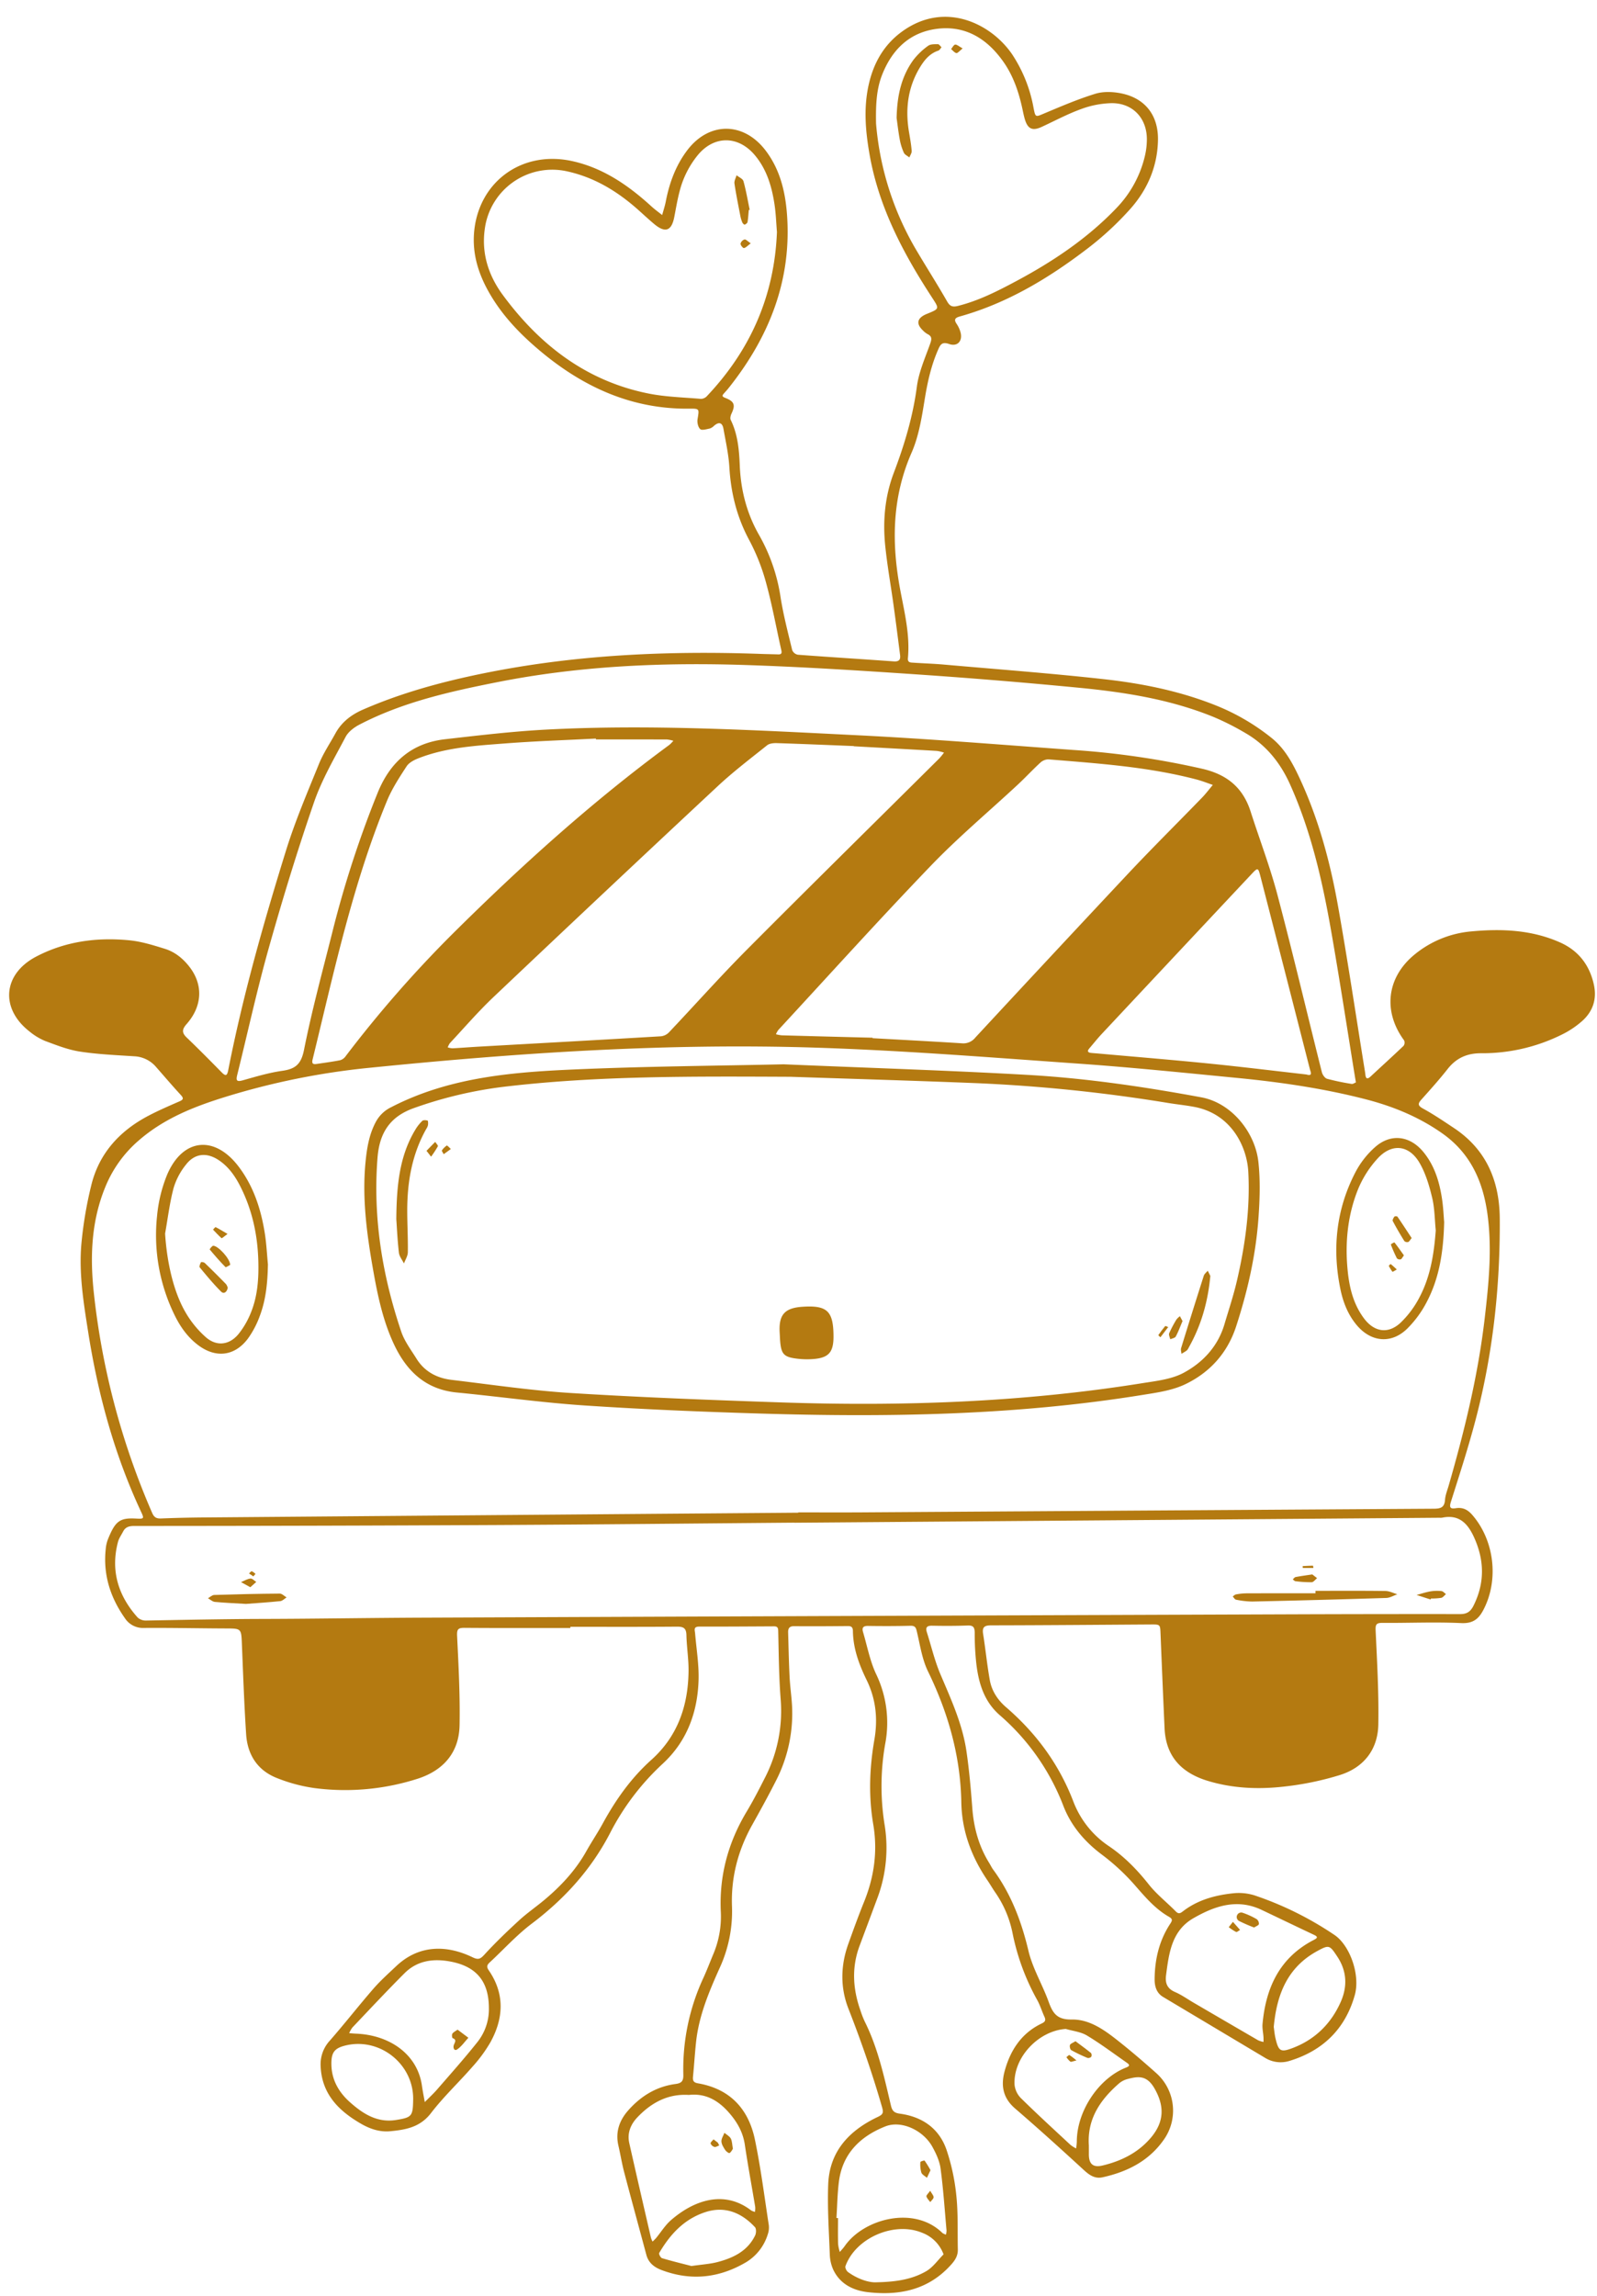 <?xml version="1.0" encoding="UTF-8" standalone="no"?><svg xmlns="http://www.w3.org/2000/svg" xmlns:xlink="http://www.w3.org/1999/xlink" fill="#b47a11" height="1378.8" preserveAspectRatio="xMidYMid meet" version="1" viewBox="-5.5 -10.1 959.7 1378.8" width="959.7" zoomAndPan="magnify"><g data-name="Layer 2"><g data-name="Layer 1" id="change1_1"><path d="M337.249,967.606c-21.186,0-42.372.086-63.557-.078-3.882-.03-4.7.8-4.5,4.913.876,17.838,1.819,35.716,1.483,53.556-.31,16.431-9.682,27.117-25.137,32.129a142.67,142.67,0,0,1-62.259,5.608,96.308,96.308,0,0,1-22-5.864c-11.877-4.519-18.046-13.964-18.864-26.407-1.185-18.01-1.8-36.059-2.548-54.1-.394-9.532-.285-9.44-9.932-9.476-16.319-.06-32.638-.425-48.955-.3a12.884,12.884,0,0,1-11.425-5.869c-8.818-12.5-13.2-26.285-11.5-41.7a21.064,21.064,0,0,1,1.264-5.571C63.719,903.59,66.259,901.344,76.2,901.9c4.974.275,4.978,0,3.052-4.124-15.971-34.245-25.827-70.3-31.7-107.517-2.761-17.5-5.671-35.1-4.19-52.84a238.865,238.865,0,0,1,5.9-35.309c4.578-19.227,16.825-32.783,34.052-41.923,6.12-3.247,12.512-6,18.87-8.772,2.405-1.049,2.921-1.784.953-3.921-5.057-5.489-9.9-11.174-14.831-16.782a18.265,18.265,0,0,0-13.149-6.445c-10.9-.711-21.87-1.168-32.642-2.824-7.109-1.092-14.023-3.827-20.829-6.351a36.718,36.718,0,0,1-9.322-5.613c-17.865-13.8-16.2-34.558,3.854-45.066,17.585-9.214,36.631-11.722,56.157-9.786,7.159.71,14.238,2.938,21.165,5.081,6.09,1.883,11,5.883,14.9,10.951,8.219,10.67,7.694,23.488-1.763,34.212-2.751,3.12-3.079,5.179.015,8.139,7.149,6.84,14.111,13.878,21.046,20.937,2.605,2.653,3.319,1.7,3.926-1.392,8.78-44.682,21.23-88.425,34.707-131.851,5.49-17.689,12.831-34.824,19.806-52.018,2.591-6.386,6.544-12.219,9.876-18.305,3.752-6.853,9.557-11.26,16.621-14.337,23.028-10.032,47.071-16.581,71.626-21.606,55.468-11.352,111.526-13.852,167.92-11.806,3.3.12,6.6.159,9.893.275,1.867.066,2.35-.609,1.922-2.5-3.059-13.525-5.511-27.213-9.187-40.565a122.983,122.983,0,0,0-10.1-25.556c-7.435-13.792-11.024-28.286-11.943-43.794-.458-7.729-2.2-15.393-3.548-23.052-.676-3.824-2.755-4.352-5.687-1.8a6.4,6.4,0,0,1-2.626,1.64c-1.912.377-4.676,1.231-5.66.329-1.3-1.187-1.91-3.987-1.6-5.9,1.048-6.454,1.253-6.437-5.311-6.376-34.567.32-63.776-13.184-89.667-35-10.656-8.977-20.408-18.882-27.9-30.754-8.07-12.785-13.039-26.476-11.228-41.9,3.427-29.182,29.1-47.717,59.128-40.95,18.511,4.171,33.561,14.61,47.33,27.182,2.016,1.841,4.255,3.439,6.391,5.15.739-2.738,1.649-5.442,2.185-8.219,2.137-11.057,5.941-21.431,12.736-30.493,13.145-17.532,34.126-17.459,47.375.122,8.464,11.231,11.667,24.331,12.7,38.006,2.99,39.722-10.731,73.912-35.079,104.494-.864,1.086-1.807,2.11-2.735,3.144-1.193,1.33-1.38,1.937.751,2.76,5.528,2.133,6.17,4.322,3.7,9.5-.517,1.084-.906,2.751-.44,3.7,4.262,8.669,5.053,18.044,5.442,27.4.627,15.036,4.255,29.025,11.837,42.151a107.447,107.447,0,0,1,12.719,37.234c1.695,10.6,4.431,21.047,6.952,31.5a4.672,4.672,0,0,0,3.343,2.742c19.216,1.44,38.45,2.624,57.671,4.008,3.077.222,4.172-.956,3.815-3.766-1.267-9.973-2.535-19.946-3.913-29.9-1.64-11.859-3.769-23.663-5-35.561-1.558-15.009-.254-29.848,5.159-44.1,6.365-16.752,11.47-33.738,13.83-51.651,1.157-8.78,4.955-17.255,7.97-25.721.979-2.749,1.285-4.459-1.58-5.884a12.266,12.266,0,0,1-2.84-2.267c-4.051-3.9-3.422-7.188,1.789-9.561.316-.144.642-.264.964-.4,7.358-3.01,7.24-2.932,2.726-9.856-17.268-26.489-31.905-54.161-37.45-85.759-2.413-13.745-3.634-27.587-.636-41.4,2.853-13.145,9.015-24.35,20.138-32.42,26.1-18.932,54.1-4.348,66.369,13.95a85.613,85.613,0,0,1,12.647,31.714c1.191,6.091,1.146,5.73,6.657,3.413,10.044-4.225,20.115-8.53,30.5-11.727,4.745-1.46,10.45-1.251,15.416-.265,14.424,2.864,22.438,13.123,22.225,27.866-.232,15.96-6.294,29.993-16.72,41.659A185.712,185.712,0,0,1,648.112,139.1c-23.276,17.8-48.184,32.839-76.736,40.836-2.881.807-3.83,1.8-1.961,4.531a17.319,17.319,0,0,1,2.214,4.687c1.618,5.316-1.613,9.149-6.746,7.35-4.215-1.477-5.233.192-6.672,3.488-4.063,9.313-6.259,19-7.9,29.012-1.817,11.069-3.541,22.571-7.987,32.709-11.847,27.014-12.13,54.407-6.792,82.685,2.531,13.412,5.875,26.857,4.569,40.738-.264,2.8,1.649,2.639,3.312,2.753,6.062.416,12.143.592,18.194,1.124,31.99,2.815,64.028,5.218,95.942,8.741,23.473,2.591,46.634,7.254,68.7,16.237a131.108,131.108,0,0,1,32.2,18.937c8.151,6.467,12.873,15.364,17.11,24.479,11.345,24.41,18.3,50.246,23,76.6,5.823,32.625,10.705,65.418,15.99,98.139.166,1.028.349,2.056.453,3.091.259,2.591,1.226,2.956,3.156,1.163,6.612-6.147,13.305-12.208,19.831-18.443a3.359,3.359,0,0,0,.294-3.235c-12.824-17.4-10.507-37.832,6.306-51.58a62.177,62.177,0,0,1,34.24-13.884c18.183-1.689,36.122-.936,53.132,6.613,11.074,4.914,17.759,13.546,20.361,25.377,1.888,8.586-.544,15.976-6.9,21.715a54.423,54.423,0,0,1-12.473,8.336,107.424,107.424,0,0,1-48.283,11.146c-8.543-.054-15.008,2.83-20.259,9.5-4.935,6.271-10.282,12.226-15.609,18.176-2.222,2.482-2.543,3.7.9,5.579,6.369,3.486,12.412,7.588,18.473,11.612,19.532,12.968,27.463,31.787,27.6,54.636.248,40.307-4.044,80.1-14.141,119.129-4.427,17.114-9.9,33.967-15.247,50.826-1.248,3.932.2,4.195,3.123,3.759,4.014-.6,6.979.909,9.6,3.89,13.394,15.257,16.253,39.073,6.88,57.081-2.867,5.509-6.262,8.376-13.364,8.042-15.764-.741-31.593-.011-47.393-.125-3.9-.028-4.216,1.181-4.045,4.847.871,18.7,1.93,37.439,1.6,56.14-.264,15.014-8.658,25.8-22.922,30.333a178.968,178.968,0,0,1-33.5,6.964c-15.391,1.775-30.84,1.184-45.921-3.361-15.816-4.767-25.337-14.584-26.108-31.643q-1.279-28.353-2.417-56.713c-.231-5.63-.164-5.648-5.805-5.613-31.951.2-63.9.468-95.853.524-4,.007-5.657.861-4.966,5.175,1.478,9.233,2.374,18.564,4.027,27.761,1.167,6.489,4.743,11.9,9.765,16.226,18.079,15.589,31.827,34.191,40.426,56.617a56.311,56.311,0,0,0,21.451,26.87c9.27,6.287,16.948,14.179,23.923,22.991,4.694,5.93,10.837,10.7,16.165,16.146,1.736,1.774,2.821,1.11,4.349-.068,8.823-6.8,19.2-9.63,29.979-10.784a31.744,31.744,0,0,1,13.248,1.308A199.448,199.448,0,0,1,796.487,1152c9.21,6.26,15.6,23.929,12.13,36.187-5.719,20.227-19.19,33.367-39.3,39.442a17.767,17.767,0,0,1-14.59-1.867q-30.633-18.279-61.267-36.556c-4.058-2.427-5.137-6.5-5.1-10.772.109-11.844,2.738-23.08,9.315-33.1,1.338-2.038,1.658-2.928-.738-4.3-8.281-4.733-14.274-11.885-20.492-18.986a130.129,130.129,0,0,0-19.755-18.306c-10.475-7.844-18.586-17.362-23.232-29.445a136.639,136.639,0,0,0-38.248-54.4c-9.4-8.242-12.659-19.254-14.021-31.033a161.682,161.682,0,0,1-.944-18.187c-.008-3.229-.639-4.7-4.241-4.557-7.11.275-14.239.263-21.355.128-3.111-.059-4.094.991-3.161,3.928,2.669,8.4,4.684,17.072,8.112,25.147,6.384,15.042,13.262,29.905,15.661,46.208,1.666,11.323,2.665,22.761,3.524,34.181.89,11.826,3.88,22.887,10.155,33,.824,1.327,1.478,2.773,2.4,4.024,10.789,14.653,17,31.1,21.2,48.778,2.492,10.5,8.331,20.156,12.062,30.412,2.491,6.846,4.877,10.98,13.942,10.824,11.379-.2,20.781,7.137,29.529,14.12,7.184,5.734,14.163,11.74,21.033,17.852a30.177,30.177,0,0,1,4.807,40.154c-8.945,12.813-21.94,19.337-36.8,22.628-4.734,1.048-8.056-1.38-11.473-4.521-13.544-12.452-27.2-24.8-41.143-36.8-7.366-6.338-8.626-13.848-6.24-22.536,3.459-12.6,10.153-22.777,22.325-28.555,2.061-.979,2.483-1.985,1.558-4-1.519-3.3-2.57-6.847-4.32-10.013a137.558,137.558,0,0,1-14.773-39.875,65.277,65.277,0,0,0-10.459-24.775c-1.585-2.279-2.956-4.706-4.519-7-9.7-14.239-15.564-29.695-15.876-47.161-.5-27.735-7.886-53.687-20.016-78.581-3.5-7.178-4.718-15.515-6.578-23.416-.591-2.511-.83-4.064-3.955-3.987-8.505.211-17.018.222-25.525.089-3-.047-3.741,1.151-2.973,3.724,2.518,8.44,4.134,17.313,7.847,25.195a67.363,67.363,0,0,1,5.428,42.078,146.477,146.477,0,0,0-.283,48.719,86.011,86.011,0,0,1-4.326,43.589q-5.361,14.391-10.745,28.773c-4.855,12.978-4.073,25.889.465,38.749a58.687,58.687,0,0,0,2.635,6.792c8,15.99,11.676,33.336,15.754,50.532.79,3.327,2.159,4.337,5.407,4.784,13.463,1.852,23.582,8.86,28.016,21.82A125.341,125.341,0,0,1,569.2,1308.5c1.115,10.667.666,21.5.9,32.258.078,3.626-1.357,6.214-3.9,9.07-13.621,15.291-31.068,18.863-50.176,16.669-8.821-1.012-16.789-4.9-20.852-13.646a24.112,24.112,0,0,1-2.017-9.061c-.53-14.026-1.49-28.09-.949-42.089.767-19.847,12.7-32.375,29.82-40.46,3.326-1.57,3.445-2.687,2.5-5.973-5.759-20.015-12.57-39.628-20.171-59.029-4.947-12.626-4.734-25.878-.1-38.8,3.045-8.493,6.109-16.989,9.5-25.348,6.088-15.016,8.237-30.506,5.528-46.459-2.888-17.012-2.28-33.916.644-50.787,2.173-12.536,1.013-24.436-4.638-36-4.507-9.224-8.1-18.853-8.234-29.352-.029-2.235-.822-3.056-3.053-3.035-10.766.1-21.534.178-32.3.077-2.89-.028-3.651,1.371-3.581,3.782.259,8.843.434,17.691.869,26.526.272,5.545,1.071,11.062,1.427,16.605a88.424,88.424,0,0,1-9.817,46.313c-4.472,8.822-9.259,17.49-14.085,26.126-8.5,15.22-12.783,31.509-12.137,48.916a81.3,81.3,0,0,1-7.365,36.907c-6.4,14.264-12.511,28.679-14.21,44.453-.744,6.9-1.159,13.838-1.836,20.747-.236,2.413.131,3.671,3,4.165,19.193,3.3,30.365,15.379,34.191,33.811,3.522,16.974,5.708,34.229,8.347,51.381a12.3,12.3,0,0,1-.641,5.553,29.728,29.728,0,0,1-13.248,16.833c-16.078,9.373-32.934,11.206-50.511,4.577-4.438-1.674-7.88-4.295-9.181-9.149-4.445-16.58-8.993-33.133-13.358-49.734-1.367-5.2-2.195-10.534-3.422-15.771-1.911-8.161.5-15.145,5.84-21.2,7.59-8.616,16.942-14.38,28.459-15.9,3.744-.493,4.794-1.85,4.7-5.585a129.88,129.88,0,0,1,12.044-58.129c2.1-4.57,3.888-9.284,5.822-13.931a57.982,57.982,0,0,0,4.67-25.409c-1.1-21.842,4.345-41.918,15.568-60.607,3.927-6.54,7.427-13.35,10.884-20.158a87.6,87.6,0,0,0,9.49-47.349c-1.049-13.637-1.143-27.352-1.468-41.037-.053-2.224-.841-2.653-2.7-2.643-14.933.082-29.868.177-44.8.156-3.63-.006-2.59,2.195-2.421,4.217.777,9.321,2.355,18.673,2.065,27.965-.607,19.426-7.054,36.871-21.669,50.286a149.6,149.6,0,0,0-31.6,41.7c-11.361,21.827-27.377,39.431-46.985,54.233-9.079,6.854-16.829,15.465-25.221,23.237-1.6,1.485-2.116,2.592-.628,4.756,9.709,14.114,9.005,28.741,1.038,43.2a86.243,86.243,0,0,1-10.743,14.657c-8.208,9.427-17.421,18.045-25,27.929-6.513,8.488-15.147,9.994-24.464,10.877-6.271.594-12.082-1.347-17.42-4.412-13.574-7.795-23.855-18.016-24.437-34.933a20.924,20.924,0,0,1,5.611-15.147c8.91-10.182,17.24-20.87,26.111-31.086,4.2-4.835,9.028-9.133,13.691-13.547,13.971-13.224,30.8-12.637,45.892-5.348,3.668,1.771,4.833.915,7.3-1.775,6.544-7.135,13.563-13.862,20.7-20.413,4.722-4.334,10.05-8,14.983-12.112,10.073-8.4,18.92-17.86,25.391-29.4,3.139-5.6,6.755-10.937,9.832-16.569,7.8-14.273,17.041-27.369,29.249-38.3,15.929-14.263,22.186-32.766,22.351-53.595.056-7.093-1.122-14.189-1.277-21.293-.092-4.181-1.748-5.128-5.672-5.1-21.357.176-42.717.084-64.075.084Zm136.963-69.232,0-.189c12.675,0,25.351.071,38.025-.011q171.9-1.113,343.8-2.187c4.086-.024,6.487-.644,6.824-5.3.209-2.889,1.375-5.72,2.193-8.553,9.543-33.057,17.712-66.422,21.677-100.665,2.4-20.7,4.5-41.446,1.655-62.307-2.686-19.7-10.18-36.588-27.032-48.5-14.121-9.982-29.767-16.354-46.341-20.62-25.44-6.547-51.38-10.29-77.483-12.82-31.617-3.065-63.229-6.316-94.909-8.542-52.469-3.687-104.95-7.891-157.5-9.587-89.853-2.9-179.446,3.1-268.82,12.109A440.406,440.406,0,0,0,129.7,648.737c-18.688,5.8-36.573,12.873-51.68,25.962A73.314,73.314,0,0,0,57.63,703.142c-8.345,20.567-9.078,41.831-6.71,63.522A451.14,451.14,0,0,0,85.939,898.5c1.228,2.821,2.666,3.445,5.416,3.336q12.489-.494,24.992-.6Q295.279,899.781,474.212,898.374Zm-2.231,6.023v-.045c-59.909.488-119.817,1.13-179.727,1.425q-108.6.537-217.209.57c-2.857,0-5.129.593-6.5,3.236-1.118,2.144-2.6,4.209-3.193,6.5-4.46,17.236.214,32.21,11.856,45.218a7.19,7.19,0,0,0,4.97,1.838c23.455-.411,46.906-.912,70.369-.969,32.125-.077,64.248-.634,96.373-.765q260.477-1.059,520.952-2,51.054-.189,102.108-.136c4.116.01,6.27-1.57,8.012-5.058,6.85-13.713,6.6-27.308.281-41.142-3.828-8.378-9.079-13.8-19.139-11.694a8.022,8.022,0,0,1-1.56.035Zm337.34-264.448c-.257-1.491-.35-2-.433-2.517-4.788-29.459-9.29-58.969-14.442-88.364-5.28-30.126-12.046-59.891-24.662-88-5.852-13.042-14.386-23.718-26.832-30.9a158.471,158.471,0,0,0-19.013-9.618c-25.974-10.62-53.425-14.941-81.1-17.615q-47.936-4.63-96-7.918c-34.629-2.355-69.29-4.57-103.975-5.717-50.064-1.657-99.949.479-149.3,10.24-28.586,5.654-56.931,11.965-83.033,25.52-3.229,1.677-6.707,4.29-8.338,7.383-6.784,12.867-14.273,25.612-18.985,39.27-9.951,28.844-18.893,58.071-27.167,87.446-7.1,25.2-12.663,50.831-18.972,76.254-.821,3.307-.436,4.351,3.339,3.286,7.843-2.212,15.731-4.574,23.764-5.712,7.906-1.119,11.319-4.006,13.025-12.594,4.7-23.631,11.053-46.936,16.933-70.325a631.03,631.03,0,0,1,27.337-84.086c7.57-18.612,20.537-29.845,40.511-32.123,20.335-2.32,40.705-4.74,61.127-5.806,62.177-3.246,124.289.322,186.358,3.4,43.507,2.156,86.946,5.742,130.4,8.875a499.877,499.877,0,0,1,77.176,11.284c14.91,3.456,24.417,11.335,29.019,25.707,5.341,16.681,11.64,33.1,16.111,50.008,9.36,35.387,17.769,71.026,26.7,106.529.382,1.521,1.8,3.547,3.131,3.928a142.874,142.874,0,0,0,14.762,3.079C807.586,641,808.572,640.233,809.321,639.949ZM507.582,438.091l0-.13c-15.44-.613-30.879-1.277-46.324-1.77-1.937-.062-4.38.19-5.781,1.309-10.037,8.014-20.305,15.818-29.684,24.565q-67.625,63.06-134.752,126.651c-9.187,8.7-17.477,18.348-26.134,27.6a10.8,10.8,0,0,0-1.347,2.6,11.508,11.508,0,0,0,2.827.565c5.375-.282,10.74-.717,16.114-1.019,36.4-2.049,72.808-4.05,109.2-6.2a7.865,7.865,0,0,0,4.753-2.311c15.646-16.508,30.773-33.527,46.811-49.641C481.61,521.8,520.363,483.692,558.929,445.4a41.282,41.282,0,0,0,2.856-3.506,24.275,24.275,0,0,0-4.278-1.026C540.868,439.9,524.224,439.005,507.582,438.091ZM518.9,613.116l-.007.285c17.846,1,35.7,1.925,53.534,3.06a9.14,9.14,0,0,0,8.1-3.34q46.016-49.618,92.313-98.975c14.394-15.283,29.316-30.068,43.94-45.136,2.345-2.417,4.38-5.136,6.558-7.716-3.255-1.095-6.46-2.383-9.774-3.253-29.2-7.665-59.18-9.634-89.085-12.1A7.41,7.41,0,0,0,619.6,448c-4.6,4.219-8.849,8.823-13.421,13.077C588.77,477.272,570.465,492.6,554.01,509.7c-31.15,32.38-61.258,65.762-91.771,98.753a12.527,12.527,0,0,0-1.448,2.583,21.86,21.86,0,0,0,3.466.646Q491.578,612.441,518.9,613.116Zm-57.5-483.9c-.445-5.245-.621-10.991-1.48-16.634-1.634-10.745-4.662-21.027-11.883-29.567-9.882-11.69-24.211-11.825-34-.211a56.19,56.19,0,0,0-11.174,22.143c-1.329,5.021-2.166,10.176-3.159,15.283-1.635,8.407-5.44,9.77-12.108,4.189-3.327-2.784-6.494-5.759-9.739-8.641C365.6,104.9,351.95,96.552,335.775,92.913a40.907,40.907,0,0,0-49.935,34.394c-2.12,14.783,2.26,28.125,10.8,39.719,22.105,30,50.214,51.735,87.548,59.209,10.312,2.065,21,2.307,31.524,3.211a5.049,5.049,0,0,0,3.513-1.556C445.311,200.347,459.856,167.858,461.4,129.218Zm59.549-65.16A178.34,178.34,0,0,0,545.7,141.033c5.932,10,12.194,19.807,17.965,29.9,1.736,3.034,3.332,3.482,6.553,2.676,12.435-3.114,23.73-8.873,34.894-14.837,22.151-11.833,42.889-25.691,60.363-43.977a67.063,67.063,0,0,0,16.9-30.665A43.989,43.989,0,0,0,683.7,73.315c-.1-12.6-8.609-21.572-21.231-21.458a56.269,56.269,0,0,0-18.224,3.525c-8.128,2.935-15.823,7.069-23.7,10.706-5.56,2.567-8.395,1.348-10.164-4.515-.6-1.99-1-4.043-1.435-6.08-2.165-10.1-5.429-19.847-11.372-28.34-9.462-13.522-22.256-21.89-39.225-20.033-16.686,1.826-27.546,12.086-33.671,27.506C521.277,43.2,520.729,52.172,520.951,64.058ZM352.609,433.975l-.024-.518c-18.2.942-36.425,1.521-54.587,2.928-17.618,1.365-35.4,2.357-52.13,8.942-2.608,1.026-5.594,2.592-7.033,4.8-4.329,6.65-8.761,13.418-11.77,20.711-20.679,50.114-31.907,102.98-44.72,155.382-.692,2.831.676,2.921,2.684,2.62,4.633-.695,9.284-1.3,13.875-2.207a5.993,5.993,0,0,0,3.174-2.231,713.4,713.4,0,0,1,64.383-73.657c40.958-40.627,83.7-79.253,130.254-113.474a20.747,20.747,0,0,0,2.423-2.479,19.379,19.379,0,0,0-3.824-.784C381.079,433.954,366.844,433.975,352.609,433.975ZM779.521,635.192c4.069,1.237,2.567-1.515,2.122-3.256q-14.81-57.943-29.737-115.857c-1.342-5.2-1.555-5.223-5.287-1.249q-45.057,47.989-90.055,96.037c-2.605,2.783-4.973,5.788-7.459,8.683-1.324,1.543-1,2.46,1.029,2.686,1.378.154,2.764.231,4.146.354,22.11,1.979,44.237,3.783,66.323,5.994C740.265,630.552,759.883,632.971,779.521,635.192Zm-371.1,612.853c-12.485-.77-22.371,4.556-30.77,13.309-4.213,4.391-6.34,9.605-4.975,15.69,4.248,18.938,8.64,37.844,13,56.756a14.182,14.182,0,0,0,.975,2.307,29.412,29.412,0,0,0,2.086-2.077c2.978-3.6,5.478-7.728,8.948-10.751,13.269-11.564,31.625-18.6,48.206-5.875a8.746,8.746,0,0,0,2.289.89,13.175,13.175,0,0,0,.163-2.944c-2.073-12.481-4.392-24.924-6.252-37.435-1.122-7.542-4.63-13.647-9.528-19.226C426.158,1251.392,418.6,1246.917,408.418,1248.045Zm286.746-71.391c-.472,4.546.965,7.642,5.416,9.568,3.953,1.711,7.534,4.281,11.281,6.468q19.338,11.286,38.7,22.539a14.843,14.843,0,0,0,3.241.994c-.012-1.02.025-2.044-.045-3.06-.18-2.591-.79-5.213-.557-7.762,1.994-21.825,10.323-39.868,30.786-50.434,2.148-1.109,2.806-1.813.108-3.083-10.512-4.948-20.97-10.011-31.47-14.985-14.718-6.973-28.255-2.319-41.019,5.048C698.4,1149.569,696.906,1163.357,695.164,1176.654Zm-406.877,19.054c-.076-15.9-7.534-24.856-23.16-27.777-10.272-1.92-19.91-.6-27.553,7.039-10.653,10.646-20.933,21.665-31.312,32.582a15.743,15.743,0,0,0-1.915,3.4c1.318.1,2.634.235,3.953.285,20.391.768,37.076,12.395,39.749,31.245.468,3.3,1.137,6.571,1.713,9.856,2.533-2.577,5.208-5.03,7.572-7.755,8.057-9.287,16.249-18.476,23.9-28.088A31.676,31.676,0,0,0,288.287,1195.708Zm208.876,126.254.927.025c0,5.195-.082,10.393.05,15.585a25.583,25.583,0,0,0,1.027,4.782c.972-1.153,2.047-2.234,2.9-3.468,11.353-16.413,41.726-24.681,58.776-7.926a7.018,7.018,0,0,0,2.111.968,10.849,10.849,0,0,0,.353-2.488c-1.107-12.4-1.937-24.842-3.578-37.175-.6-4.5-2.676-9-4.909-13.035-5.549-10.04-18.686-16.093-28.3-12.276-15.033,5.968-25.753,16.3-27.9,33.252C497.715,1307.405,497.626,1314.707,497.163,1321.962Zm137.8-113.555c-16.378,1.105-31.555,17.049-30.79,33.39a13.353,13.353,0,0,0,3.747,8.092c9.76,9.609,19.874,18.861,29.91,28.188a20.553,20.553,0,0,0,3.34,2.1,34.065,34.065,0,0,0,.423-3.93c-.077-18.226,13.015-38.147,29.588-44.632,2.488-.974,2.18-1.723.48-2.906-7.941-5.532-15.7-11.372-23.978-16.353C643.987,1210.13,639.233,1209.668,634.961,1208.407Zm124.988-1.176c.276,1.846.478,4.447,1.075,6.954,1.821,7.654,3.075,8.42,10.27,5.691,13.5-5.122,23.1-14.655,28.883-27.668,4.082-9.183,3.787-18.468-2.063-27.268-4.574-6.881-4.864-7.234-12.189-3.21C768.3,1171.41,761.744,1187.533,759.949,1207.231Zm-517.168,43.557c.315-21.383-20.281-37.636-41-32.355-6.47,1.649-8.289,4.324-8.136,11.49.2,9.327,4.579,16.661,11.258,22.587,7.793,6.913,16.377,12.386,27.61,10.577C242.054,1261.55,242.632,1260.837,242.781,1250.788Zm406.05,27.5c0,1.734.013,3.468,0,5.2-.054,5.989,2.426,8.339,8.292,6.93,11.363-2.728,21.544-7.781,29.191-16.951,7.822-9.382,8.006-18.774,1.971-29.317-4.744-8.287-10.136-7.216-16.215-5.652a12.789,12.789,0,0,0-5.048,2.586C655.722,1250.907,647.781,1262.446,648.831,1278.293Zm-127.539,82.274c12.314-.246,21.6-1.914,29.793-6.65,4.067-2.35,6.989-6.68,10.429-10.114a21.91,21.91,0,0,0-11.293-12.313c-.626-.3-1.276-.542-1.919-.8-16.777-6.709-39.712,3.344-45.751,20.206-.325.907.629,2.866,1.562,3.533C510.06,1358.689,516.722,1360.853,521.292,1360.567Zm-111.248-9.774c6.253-.917,11.144-1.18,15.778-2.41,9.41-2.5,17.965-6.6,22.484-16,.653-1.359.733-4-.128-4.924-7.488-8.059-17.443-13.09-29.883-9-12.788,4.207-21.131,13.381-27.677,24.538-.324.552.86,2.842,1.706,3.092C398.562,1347.934,404.894,1349.463,410.044,1350.793Z"/><path d="M465.379,629.082c53.76,2.269,100.277,3.72,146.726,6.361,35.016,1.991,69.723,7.089,104.245,13.459,18.439,3.4,32.415,21.233,34.353,38.718,1.213,10.945.865,22.179.1,33.205-1.555,22.428-6.479,44.228-13.454,65.63-5.23,16.051-15.751,27.587-30.365,34.676-8.055,3.908-17.583,5.177-26.609,6.628-76.106,12.234-152.787,13.388-229.591,11.052-35.047-1.066-70.1-2.509-105.085-4.843-25.612-1.709-51.093-5.295-76.659-7.771-19.168-1.857-30.641-13.335-38.177-29.8-6.116-13.355-9.239-27.629-11.809-42-3.948-22.083-7.093-44.249-4.875-66.789.82-8.328,2.176-16.535,6.225-24.03a20.513,20.513,0,0,1,9.173-8.732C263.07,637.509,299.605,634,336.193,632.328,381.617,630.247,427.123,629.97,465.379,629.082Zm4.356,7.5c-60.073-.261-116.334-.654-172.325,5.984a250.806,250.806,0,0,0-54.071,12.772c-14.675,5.178-20.817,15.1-21.974,29.865-2.814,35.893,2.823,70.6,14.266,104.466,1.954,5.782,5.885,10.939,9.169,16.22,4.83,7.767,12.269,11.672,21.089,12.718,23.948,2.84,47.864,6.41,71.9,7.906,41.741,2.6,83.554,4.176,125.357,5.6,73.006,2.49,145.794.02,218.061-11.559,8.342-1.337,17.324-2.3,24.546-6.173,11.605-6.22,20.619-15.864,24.553-29.139,2.562-8.646,5.43-17.225,7.472-25.994,5.014-21.54,8.041-43.349,6.875-65.548-.792-15.067-10.1-34.765-32.33-39.014-5.105-.976-10.3-1.486-15.434-2.312A967.559,967.559,0,0,0,582,640.435C543.316,638.886,504.619,637.765,469.735,636.586Z"/><path d="M155.506,749.217c-.2,10.51-1.1,20.895-4.795,30.753a56.124,56.124,0,0,1-7.154,13.749c-7.972,10.714-19.416,12.016-30.045,3.976-6.382-4.827-10.834-11.214-14.256-18.311a108.924,108.924,0,0,1-10.376-59.2,86.644,86.644,0,0,1,5.97-24.6c9.272-22.032,28.444-24.182,42.928-5.224,9.069,11.87,13.551,25.694,15.86,40.249C154.613,736.751,154.9,743.009,155.506,749.217ZM93.713,730.741c1.063,16.838,4.909,34.673,12.255,47.266a59.837,59.837,0,0,0,12.385,15.112c6.412,5.5,13.963,4.559,19.386-1.933a49.877,49.877,0,0,0,7.7-13.392c3.916-9.811,4.594-20.24,4.295-30.718-.447-15.639-3.7-30.63-10.8-44.643-3.164-6.24-7.136-11.937-13.12-15.879-7.065-4.655-14.245-4.019-19.443,2.639a41.08,41.08,0,0,0-7.515,14.061C96.453,712.232,95.356,721.559,93.713,730.741Z"/><path d="M862.355,723.842c-.43,17.71-2.869,33.465-10.409,47.875a64.322,64.322,0,0,1-11.886,16.22c-9.461,9.17-21.545,8.018-30.106-2.042-5.426-6.376-8.374-13.992-10.013-22.046-4.974-24.446-2.38-48.065,9.247-70.249A52.794,52.794,0,0,1,821,678.671c9.4-8.2,20.807-6.693,28.834,3.035,6.85,8.3,9.778,18.269,11.3,28.682C861.859,715.354,862.055,720.4,862.355,723.842Zm-5.052,5c-.658-6.543-.637-13.249-2.154-19.586-1.713-7.157-3.873-14.522-7.509-20.834-6.336-11-16.8-12.09-25.317-2.725a62.786,62.786,0,0,0-11.64,18.234c-5.861,14.472-7.741,29.835-6.622,45.437.826,11.522,2.971,22.766,10.114,32.31,6.14,8.2,14.463,9.572,21.935,2.65a58.409,58.409,0,0,0,11.611-15.706C854.166,756.273,856.272,742.706,857.3,728.84Z"/><path d="M785.029,945.3c14.029,0,28.059-.1,42.086.093,2.377.032,4.737,1.287,7.105,1.977-2.226.768-4.432,2.14-6.68,2.211q-40.231,1.271-80.474,2.147a52.006,52.006,0,0,1-9.789-1.111c-.752-.128-1.331-1.27-1.99-1.946.663-.428,1.282-1.113,2-1.234a38.092,38.092,0,0,1,6.183-.639c13.854-.053,27.708-.028,41.563-.028Z"/><path d="M142.3,953.151c-6.635-.4-12.689-.63-18.709-1.209-1.428-.137-2.746-1.43-4.114-2.191,1.25-.685,2.482-1.929,3.753-1.97,13.127-.421,26.26-.721,39.392-.819,1.361-.011,2.733,1.494,4.1,2.295-1.257.772-2.457,2.088-3.78,2.226C155.893,952.215,148.815,952.653,142.3,953.151Z"/><path d="M854.2,950.5l-8.419-2.717c2.757-.738,5.481-1.666,8.282-2.153a24.969,24.969,0,0,1,6.661-.184c.956.095,1.812,1.19,2.714,1.831-.945.78-1.791,2.009-2.855,2.241a37.065,37.065,0,0,1-6.158.38Z"/><path d="M783.1,935.441l2.9,2.245c-1.084.858-2.141,2.4-3.259,2.445a70.033,70.033,0,0,1-9.782-.613c-.557-.056-1.053-.722-1.576-1.106.571-.483,1.083-1.273,1.723-1.4C776.147,936.433,779.228,936.031,783.1,935.441Z"/><path d="M144.924,943.133l-5.583-3.066c1.876-.766,3.707-1.92,5.645-2.144,1.079-.125,2.338,1.3,3.516,2.026Z"/><path d="M777.328,930.454c2.07-.106,4.14-.226,6.211-.259a8.508,8.508,0,0,1,.225,1.369H777.4Q777.362,931.009,777.328,930.454Z"/><path d="M146.74,936.63l-2.586-1.768c.558-.47,1.249-1.42,1.646-1.31a7.759,7.759,0,0,1,2.231,1.58Z"/><path d="M444.476,116.045c-.229,2.407-.351,4.832-.758,7.208-.108.63-1.02,1.3-1.712,1.565-.278.107-1.17-.729-1.406-1.293a20.221,20.221,0,0,1-1.2-3.963c-1.248-6.466-2.569-12.924-3.533-19.434-.232-1.566.8-3.318,1.247-4.985,1.437,1.176,3.745,2.108,4.155,3.572,1.579,5.631,2.55,11.431,3.748,17.168Z"/><path d="M445.656,136.059c-1.911,1.4-2.922,2.618-4.1,2.805-.581.093-2.112-1.764-2.037-2.637a3.638,3.638,0,0,1,2.408-2.508C442.747,133.562,443.842,134.851,445.656,136.059Z"/><path d="M533.315,60.8c.281-13.9,3.008-25.1,10.008-34.828a41.909,41.909,0,0,1,8.9-8.542c1.425-1.077,3.887-.98,5.882-1,.725-.006,1.46,1.2,2.191,1.857-.629.69-1.135,1.752-1.909,2.01-5.317,1.77-8.523,5.823-11.216,10.322-7.187,12.006-8.717,25-6.41,38.612.636,3.754,1.308,7.518,1.609,11.305.1,1.262-.9,2.612-1.4,3.921-1.139-.934-2.766-1.645-3.315-2.849A33.8,33.8,0,0,1,535.2,73.7C534.3,68.77,533.738,63.778,533.315,60.8Z"/><path d="M572.983,18.98c-1.856,1.456-2.926,2.92-3.75,2.792-1.156-.178-2.129-1.541-3.18-2.4.815-.956,1.576-2.626,2.456-2.69C569.637,16.6,570.86,17.81,572.983,18.98Z"/><path d="M434.921,1280.4c-.481.667-1.036,2.013-2.028,2.543-.444.238-2.056-.971-2.621-1.854-1.007-1.574-2.167-3.376-2.242-5.125-.072-1.688,1.147-3.431,1.8-5.149,1.312,1.109,3.064,1.983,3.819,3.391C434.5,1275.794,434.452,1277.863,434.921,1280.4Z"/><path d="M426.731,1278.363c-.963.34-2.029,1.107-2.863.907a3.512,3.512,0,0,1-2.34-2.072c-.137-.679,1.123-1.64,1.763-2.475l2.551,1.957Z"/><path d="M748.158,1147.506a94.059,94.059,0,0,1-9.113-3.967,2.7,2.7,0,0,1,2.207-4.9,46.429,46.429,0,0,1,8.433,3.834,3.464,3.464,0,0,1,1.337,2.97C750.857,1146.212,749.355,1146.7,748.158,1147.506Z"/><path d="M735.411,1144.109l4.3,4.85c-.817.436-1.882,1.433-2.406,1.2a29.3,29.3,0,0,1-4.407-2.856Z"/><path d="M269.464,1208.841l6.5,4.863c-2.229,2.411-4.146,5.293-6.805,7.055-1.6,1.061-2.6-.893-1.925-2.765.548-1.517,1.964-3.048-.742-4.086-.372-.143-.555-2-.153-2.642C266.907,1210.36,268.1,1209.846,269.464,1208.841Z"/><path d="M553.672,1293.225c-.918,1.974-1.525,3.28-2.132,4.587-1.166-1.034-2.9-1.862-3.364-3.149a17.512,17.512,0,0,1-.582-6.32c.009-.329,2.358-1.087,2.542-.84A64.032,64.032,0,0,1,553.672,1293.225Z"/><path d="M553.474,1305.6c1.018,1.8,2.124,2.888,2.066,3.909-.056.994-1.3,1.922-2.025,2.879-.81-1.125-1.97-2.161-2.289-3.412C551.053,1308.3,552.315,1307.259,553.474,1305.6Z"/><path d="M640.791,1215.781c3.218,2.411,6.358,4.675,9.357,7.114a2.313,2.313,0,0,1,.094,2.271,2.477,2.477,0,0,1-2.266.634,92.783,92.783,0,0,1-9.7-4.651c-.683-.389-1.108-2.24-.788-3.095C637.8,1217.219,639.222,1216.8,640.791,1215.781Z"/><path d="M641.378,1227.344c-2.014.423-3.127,1.021-3.663.689a11.749,11.749,0,0,1-2.368-2.682c.618-.446,1.519-1.406,1.805-1.249A35.7,35.7,0,0,1,641.378,1227.344Z"/><path d="M463.039,790.26C462.4,779.521,466,775.41,476.713,774.7c14.843-.98,18.573,2.524,18.67,17.541.063,9.853-2.847,13.228-12.6,13.887a49.333,49.333,0,0,1-11.355-.55c-5.694-.95-7.252-2.875-7.943-8.586C463.216,794.764,463.181,792.505,463.039,790.26Z"/><path d="M232.656,722.057c.194-20.5,1.94-37.982,11.443-53.717a25.319,25.319,0,0,1,4.141-5.253c.625-.6,2.22-.5,3.214-.194.342.1.373,1.818.229,2.748a7.589,7.589,0,0,1-1.08,2.342c-8.549,15.245-11.391,31.831-11.379,49.044.005,8.313.49,16.628.361,24.937-.035,2.256-1.514,4.489-2.33,6.733-1.057-2.161-2.79-4.244-3.047-6.5C233.345,734.639,233.007,727.017,232.656,722.057Z"/><path d="M721.835,756.179c-1.5,16.087-5.671,30.057-13,43.05a5.523,5.523,0,0,1-1.143,1.715,34.283,34.283,0,0,1-3.2,2c-.093-1.131-.535-2.369-.226-3.375q6.7-21.781,13.632-43.49c.366-1.146,1.569-2.024,2.384-3.026Z"/><path d="M705.133,783.284c-1.422,3.345-2.527,6.44-4.075,9.295-.48.884-2.164,1.115-3.3,1.646-.25-1.214-1.042-2.653-.648-3.6a68.979,68.979,0,0,1,4.334-8.22,10.7,10.7,0,0,1,2.111-2.034Q704.345,781.829,705.133,783.284Z"/><path d="M250.808,681.035l5.222-5.355c.573.9,1.845,2.156,1.6,2.636a60.932,60.932,0,0,1-4.076,6.246Z"/><path d="M696.533,786.881c-1.958,2.561-3.323,4.346-4.687,6.132-.444-.441-1.329-1.186-1.266-1.276,1.3-1.877,2.683-3.695,4.131-5.46C694.812,786.154,695.531,786.537,696.533,786.881Z"/><path d="M265.409,679.982l-4.269,3.091c-.386-.8-1.308-1.932-1.057-2.333a11.534,11.534,0,0,1,3.007-2.937A19.055,19.055,0,0,1,265.409,679.982Z"/><path d="M131.365,763.283c-.492,2.619-2.348,3.96-4,2.314-4.577-4.56-8.718-9.57-12.841-14.558-.431-.522.289-2.142.75-3.124a3.115,3.115,0,0,1,2.238.443q6.516,6.276,12.832,12.759A7.067,7.067,0,0,1,131.365,763.283Z"/><path d="M132.844,749.524c-.737.37-2.567,1.64-2.833,1.369-3.338-3.386-6.469-6.979-9.511-10.639-.083-.1,1.478-2.254,2.19-2.207C125.724,738.247,132.657,745.717,132.844,749.524Z"/><path d="M131.23,730.969c-1.952,1.417-3.386,2.71-3.568,2.552-1.837-1.585-3.468-3.409-5.157-5.165.544-.521,1.362-1.591,1.588-1.478C126.221,727.945,128.248,729.213,131.23,730.969Z"/><path d="M842.823,733.449c-1.029,1.214-1.453,2.159-2.106,2.36a2.532,2.532,0,0,1-2.29-.56c-2.446-3.935-4.8-7.936-6.959-12.033-.308-.585.434-1.9.979-2.669a1.922,1.922,0,0,1,1.816.011C837.169,724.789,839.963,729.1,842.823,733.449Z"/><path d="M838.172,743.844c-.936,1.207-1.319,2.184-1.942,2.373a2.5,2.5,0,0,1-2.273-.594,83.874,83.874,0,0,1-3.666-8.355,7.814,7.814,0,0,1,2.164-1.242C834.435,738.55,836.275,741.184,838.172,743.844Z"/><path d="M833.887,752.288a22.474,22.474,0,0,1-2.56,1.444,21.265,21.265,0,0,1-2.225-3.582c-.077-.157,1.068-1.15,1.128-1.1C831.359,749.944,832.411,750.94,833.887,752.288Z"/></g></g></svg>